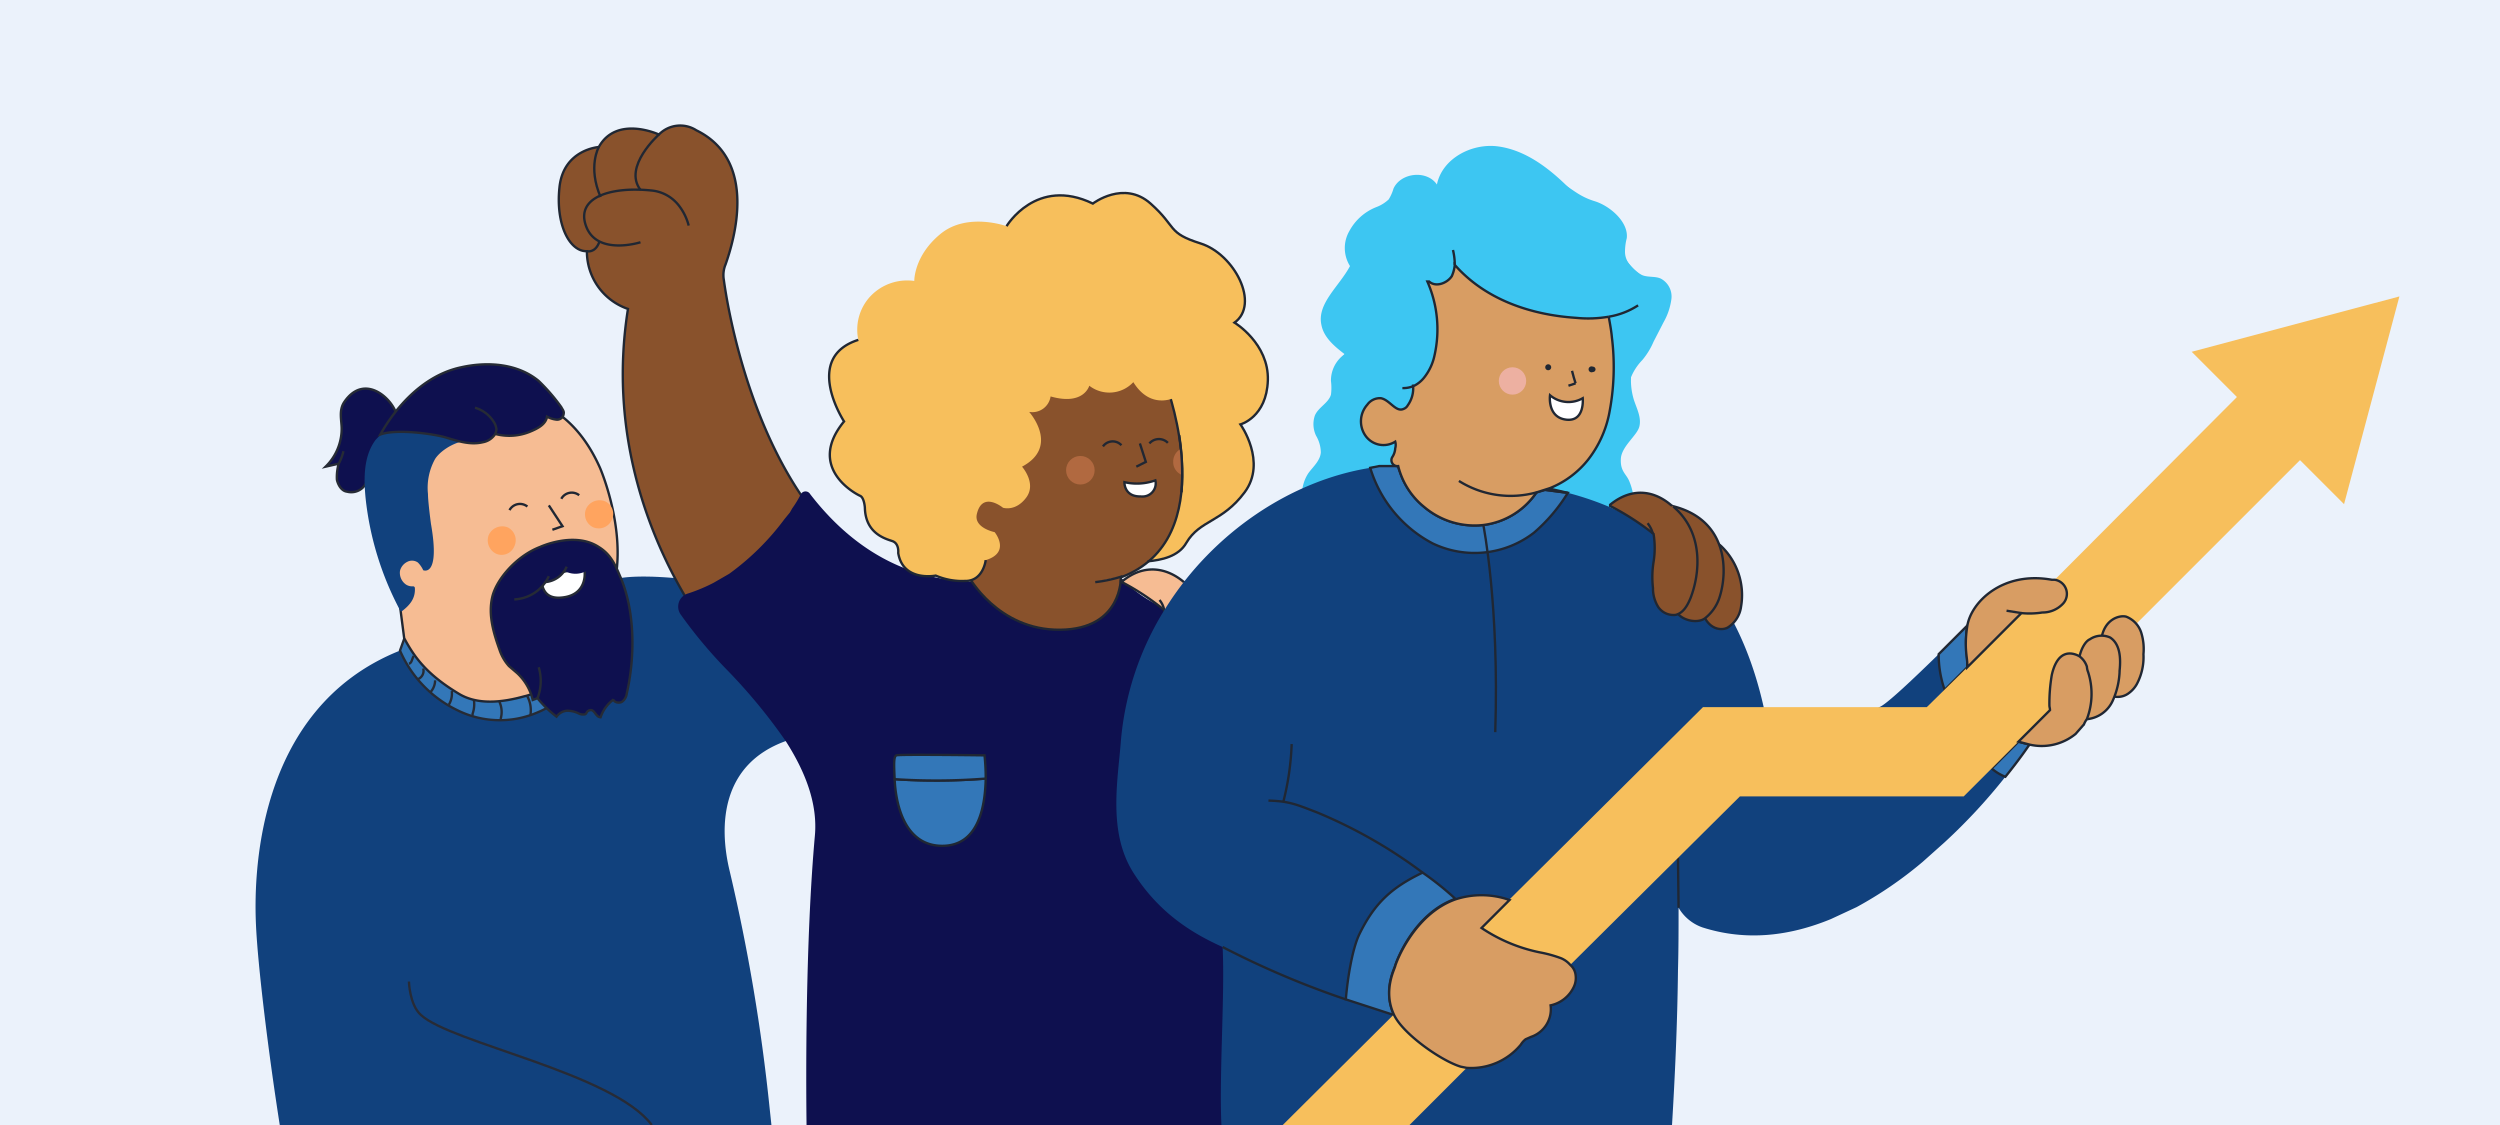<?xml version="1.0" encoding="utf-8"?>
<svg xmlns="http://www.w3.org/2000/svg" data-name="Capa 1" id="Capa_1" viewBox="0 0 420 189">
  <defs>
    <style>.cls-1{fill:#ebf2fb;}.cls-10,.cls-2{fill:#0e104f;}.cls-2,.cls-5,.cls-6,.cls-9{stroke:#262b35;}.cls-11,.cls-12,.cls-14,.cls-16,.cls-17,.cls-19,.cls-2,.cls-20,.cls-5,.cls-6,.cls-7,.cls-9{stroke-miterlimit:10;stroke-width:0.4px;}.cls-3{fill:#11417d;}.cls-4{fill:#0078bb;}.cls-16,.cls-5{fill:#3377b8;}.cls-12,.cls-17,.cls-6{fill:none;}.cls-7{fill:#f6bc93;}.cls-11,.cls-12,.cls-14,.cls-16,.cls-19,.cls-20,.cls-7{stroke:#202733;}.cls-8{fill:#ffa45f;}.cls-14,.cls-9{fill:#fff;}.cls-11{fill:#89522c;}.cls-13{fill:#f7bf5c;}.cls-15{fill:#b16940;}.cls-17{stroke:#272b36;}.cls-18{fill:#3dc6f2;}.cls-19{fill:#00c89e;}.cls-20{fill:#d89d63;}.cls-21{fill:#202733;}.cls-22{fill:#edb0a1;}</style>
  </defs>
  <rect class="cls-1" height="189" width="420"/>
  <path class="cls-2" d="M66.7,70.2c-.1-2.6-5.3-8-8.9-2.6-.9,1.4-.4,3-.4,4.5a8.9,8.9,0,0,1-2.7,6.3l2.2-.5a8.3,8.3,0,0,0-.3,2.7c.2.9.8,1.9,1.7,2a2.8,2.8,0,0,0,3.5-3L68,75.3Z"/>
  <path class="cls-2" d="M57.7,75.8a8.4,8.4,0,0,1-.8,2.1"/>
  <path class="cls-3" d="M119.9,97.9a257.2,257.2,0,0,1,45.8,10.9,2,2,0,0,1-.1,1.7c-2.2,3.9-13.4,12.5-23.1,12.5a33.9,33.9,0,0,0-10.5,1.5c-10.8,3.9-11.3,14.1-9.4,21.9a312.1,312.1,0,0,1,6.7,39.8l.3,2.8H47c-1.9-12.1-3.7-26.8-4-33.7s-.6-36.1,24.2-46L96,101.7l6-4.5a17.7,17.7,0,0,1,2.3-.1C107.6,96.6,113.2,96.9,119.9,97.9Z"/>
  <path class="cls-4" d="M180.7,115.1a92.8,92.8,0,0,0-15-6.3c-2.4-6.7-38.5-13-33-18.5V86.1h0l-.9-1.5,1.3.8Z"/>
  <path class="cls-4" d="M183.9,117.1l-3.2-2A29.8,29.8,0,0,1,183.9,117.1Z"/>
  <path class="cls-5" d="M96,108.4a14.6,14.6,0,0,1-.2,5.9,9.5,9.5,0,0,1-5.3,5.3,16,16,0,0,1-13.7-.3,19.9,19.9,0,0,1-9.6-10l1.6-4.5,10-.9,15.6,3.5Z"/>
  <path class="cls-6" d="M93.9,113.6a6,6,0,0,1,1.2,2.2"/>
  <path class="cls-6" d="M92.2,115.5a4,4,0,0,1,.6,2.8"/>
  <path class="cls-6" d="M88.6,117a5,5,0,0,1,.5,3.2"/>
  <path class="cls-6" d="M83.9,117.9a4.1,4.1,0,0,1,.2,2.9"/>
  <path class="cls-6" d="M79.6,117.5a4.8,4.8,0,0,1-.2,2.4c0,.2,0,.3-.2.3"/>
  <path class="cls-6" d="M75.9,116.1a3.6,3.6,0,0,1-.5,2.3"/>
  <path class="cls-6" d="M73.1,114.3a3,3,0,0,1-.8,2"/>
  <path class="cls-6" d="M71.1,112.3a1.5,1.5,0,0,1-.9,1.8"/>
  <path class="cls-6" d="M69.5,110.2c-.3.5-.3,1.2-.8,1.3"/>
  <path class="cls-7" d="M65,75.3A21,21,0,0,1,83.9,66c7.4.7,13.2,4.3,16.9,12.6,0,0,9.7,22.3-6,30.5h0a6,6,0,0,1-1.7,5.2A11,11,0,0,1,88,117c-3.6,1-7.8,1.5-11-.5-5.3-3.2-7.4-6.1-9.1-9.3L66.5,96.4,62.9,86l.2-10h1.2Z"/>
  <path class="cls-8" d="M85.3,88.6a2.4,2.4,0,0,1,1.1,3.2A2.3,2.3,0,0,1,83.3,93a2.5,2.5,0,0,1-1.2-3.1,2.5,2.5,0,0,1,3.2-1.3"/>
  <path class="cls-8" d="M101.6,84.2a2.3,2.3,0,0,1,1.2,3.1,2.4,2.4,0,0,1-3.1,1.3,2.4,2.4,0,0,1-1.2-3.2,2.5,2.5,0,0,1,3.1-1.2"/>
  <path class="cls-6" d="M94.8,109.1a26.5,26.5,0,0,1-9.1,2.6"/>
  <path class="cls-3" d="M72.4,88s-.5-3.7-.5-5a10,10,0,0,1,1.2-5.9c1.1-1.7,4.2-3.4,6.2-3,0,0,2.6-4.4-4.9-4.7a14.1,14.1,0,0,0-11.3,4.5c-2,2.7-2,6.3-1.7,9.6a51.7,51.7,0,0,0,5.9,19.2h.2c1.3-1,2.3-2.1,2.2-3.9a.3.3,0,0,0-.3-.3,1.9,1.9,0,0,1-1.2-.3,2.4,2.4,0,0,1-1-2.3,2.3,2.3,0,0,1,1.2-1.5,1.7,1.7,0,0,1,1.8.1,4.3,4.3,0,0,1,.9,1.3S74,97.1,72.4,88Z"/>
  <path class="cls-2" d="M63.9,73c.3-.5,5-9.5,13.6-11.3,4.5-1,9.5-.6,13,2.3a31.6,31.6,0,0,1,3.8,4.4c.2.4.5.7.4,1.1a1.1,1.1,0,0,1-1.2,1,4.3,4.3,0,0,1-1.6-.5c-.2,1.3-1.6,2-2.8,2.5a9.1,9.1,0,0,1-5.9.4,3.1,3.1,0,0,1-2.1,1.4c-2.1.5-4.2-.2-6.2-.8S66.6,72,63.9,73Z"/>
  <path class="cls-6" d="M83.2,72.9a2.4,2.4,0,0,0,.2-.8,2.9,2.9,0,0,0-.5-1.3,5.5,5.5,0,0,0-3.1-2.3"/>
  <path class="cls-2" d="M100.6,91.9c2.1,1.3,2.8,3.1,3.7,5.2,2.4,5.7,2.4,13.3,1,19.4a2,2,0,0,1-.8,1.4c-.5.3-1.4.1-1.4-.4a6.1,6.1,0,0,0-2.2,3c-.8,0-1-1.3-1.7-1.2s-.6.6-.9.7a1.6,1.6,0,0,1-1-.1,4.6,4.6,0,0,0-2-.5,2.4,2.4,0,0,0-1.8,1,18.8,18.8,0,0,1-3.2-3.1l-.8.3a8.9,8.9,0,0,0-2.6-4.5l-1.4-1.2a7.8,7.8,0,0,1-1.6-2.8c-1-2.8-1.9-5.8-1.2-8.8s4.1-6.9,8-8.4C90.7,91.9,96.5,89.2,100.6,91.9Z"/>
  <path class="cls-6" d="M90.5,112.1a8,8,0,0,1-.2,5.2"/>
  <path class="cls-9" d="M98,94.8c.6,2,.2,4.9-3,5.5s-4.3-1.1-4-4.4a9,9,0,0,0,7-1.1"/>
  <path class="cls-10" d="M95.2,95.2a4.3,4.3,0,0,1-3.7,2.6h.1a6.8,6.8,0,0,1-5.2,2.9l1.2-5.2L93.7,92l6.2,2.5,2.1,2.7a4.8,4.8,0,0,1-3.6-1.1l.6-.5a3.8,3.8,0,0,1-4,.4"/>
  <path class="cls-6" d="M86.4,100.7a6.7,6.7,0,0,0,5.8-3.9"/>
  <path class="cls-6" d="M91.5,97.8a4.3,4.3,0,0,0,3.7-2.6"/>
  <path class="cls-11" d="M135.5,84.5a21.5,21.5,0,0,1-3.4,5.6,40.2,40.2,0,0,1-9.3,9.1c-3,2-1.7,4.3-5.3,4.8-8.3-12.4-15.4-30.8-12-52.1a10.2,10.2,0,0,1-6.9-9.7c-2.9.1-5.3-4.5-4.6-10.8s6.6-6.7,6.6-6.7c3-5.4,10.1-2.1,10.1-2.1a5,5,0,0,1,6.3-.7c10.4,5.1,6.3,18.5,4.9,22.5a4.7,4.7,0,0,0-.3,2.6C122.3,52.2,125.6,70.7,135.5,84.5Z"/>
  <path class="cls-12" d="M107.6,40.7s-7.2,2.3-9.1-2.6,4-6.8,10.9-6.1a6.6,6.6,0,0,1,4.7,2.6,9.2,9.2,0,0,1,1.6,3.3"/>
  <path class="cls-12" d="M98.6,42.2s1.4.4,2.1-1.6"/>
  <path class="cls-12" d="M100.6,24.7s-1.9,3.3.3,8.4"/>
  <path class="cls-12" d="M110.7,22.6s-6.1,5.4-3.1,9.3"/>
  <path class="cls-10" d="M209.5,189h-74c-.1-7.5-.2-30.8,1.4-48.6.5-5.5-1.7-10.9-4.9-15.9a93.5,93.5,0,0,0-10.1-12.2,77.7,77.7,0,0,1-7.5-9,2.3,2.3,0,0,1,1.2-3.6,27.7,27.7,0,0,0,4.3-1.8l2.6-1.5a42.7,42.7,0,0,0,9.3-9.2l.9-1.1.4-.7a17.6,17.6,0,0,0,1.4-2.3.9.9,0,0,1,1.6-.1c6.7,8.7,16.2,15.2,29.7,14.7l22.5-.7a20.8,20.8,0,0,0,7.5,5.2,14.7,14.7,0,0,0,10,.4,6.5,6.5,0,0,0-.1,3.4c4.1,11.6-3.9,22.4-2.9,33.6a13.3,13.3,0,0,0,2.1,5.7l-2.1,1.3S213.3,172.4,209.5,189Z"/>
  <path class="cls-13" d="M209.1,82.7c3.8-5.1-.7-11.4-.7-11.4s4.4-1.1,4.6-7.4-5.6-9.7-5.6-9.7c4.3-3.1,0-11.5-5.7-13.3s-4-2.8-8.4-6.7-9.7,0-9.7,0c-9.5-4.6-14.5,3.8-14.5,3.8s-6.6-2.4-11.1,1.3-4.4,7.9-4.4,7.9a8.5,8.5,0,0,0-7.3,2.5,8.2,8.2,0,0,0-2.1,7.4c-9.4,3-2.4,13.7-2.4,13.7-6.4,7.8,2.1,12.1,2.7,12.5s.8,2,.8,2c.1,4.3,3.4,5.2,4.6,5.6s1,2,1,2c.8,4.9,6.3,3.8,6.3,3.8a11.3,11.3,0,0,0,5,.9c3,0,3.4-3.5,3.4-3.5h24s7.3,1,9.7-3S205.3,87.9,209.1,82.7Z"/>
  <path class="cls-11" d="M196.1,65.2s9.3,25.4-7.8,31.8c0,0,.3,8.7-10.2,8.8s-15.4-9-15.4-9l-1.3-23.5L176.5,61l22.8.6Z"/>
  <path class="cls-13" d="M196.7,56.2l-21.3-1.7-16.1,8.9L152.1,77,157,89.2l-1.1.3,1.3,7.2a11.3,11.3,0,0,0,5,.9c3,0,3.4-3.5,3.4-3.5,4.3-1.3,1.5-4.7,1.5-4.7s-3.5-.7-3-3c.9-4,4.4-1.1,4.4-1.1s2.1.7,3.9-1.7-.7-5.2-.7-5.2c6.4-3.4,1.2-9.2,1.2-9.2a3.1,3.1,0,0,0,3.6-2.6c5.6,1.6,6.5-1.8,6.5-1.8a5.5,5.5,0,0,0,7.4-.6c3.1,5,7.4,2.4,7.4,2.4l6.4-3.7Z"/>
  <path class="cls-14" d="M194.1,80.7a9.2,9.2,0,0,1-5.2.3s-.1,2.5,2.8,2.4A2.2,2.2,0,0,0,194.1,80.7Z"/>
  <polyline class="cls-12" points="191.5 74.5 192.5 77.6 190.9 78.4"/>
  <path class="cls-12" d="M165.6,94.1s-.4,3.5-3.4,3.5a11.3,11.3,0,0,1-5-.9s-5.5,1.1-6.3-3.8c0,0,.2-1.6-1-2s-4.5-1.3-4.6-5.6c0,0-.1-1.7-.8-2s-9.1-4.7-2.7-12.5c0,0-7-10.7,2.4-13.7"/>
  <path class="cls-12" d="M169.1,38s5-8.4,14.5-3.8c0,0,5.2-4,9.7,0s2.7,4.9,8.4,6.7,10,10.2,5.7,13.3c0,0,5.8,3.5,5.6,9.7s-4.6,7.4-4.6,7.4,4.5,6.3.7,11.4-7.5,4.6-9.8,8.5c-1.3,2.3-4.2,2.9-6.5,3.1"/>
  <circle class="cls-15" cx="181.5" cy="79" r="2.4"/>
  <path class="cls-15" d="M197.1,77.6a2.3,2.3,0,0,0,1.5,2.2,31.7,31.7,0,0,0-.2-4.4A2.4,2.4,0,0,0,197.1,77.6Z"/>
  <path class="cls-14" d="M188.6,96.8a23.9,23.9,0,0,1-4.6,1"/>
  <path class="cls-16" d="M150.3,130.9c.2,4.5,1.8,11.2,8,11.2s7.2-6.8,7.3-11.3A106.2,106.2,0,0,1,150.3,130.9Z"/>
  <path class="cls-16" d="M150.3,130.9a106.2,106.2,0,0,0,15.3-.1,37.1,37.1,0,0,0-.2-3.9s-14.3-.2-14.8,0S150.2,128.6,150.3,130.9Z"/>
  <path class="cls-12" d="M185.3,75a2,2,0,0,1,3.1-.2"/>
  <path class="cls-12" d="M193.1,74.5a2.1,2.1,0,0,1,3.1-.1"/>
  <path class="cls-17" d="M68.7,164.9s.1,3.9,2,5.6c5,4.7,32.3,9.8,38.8,18.5"/>
  <path class="cls-7" d="M204,115.9c.8,2.6,3,3.1,4.3,2.4a4.8,4.8,0,0,0,2.1-3.5,11.1,11.1,0,0,0-3.4-10.2l-2.2-1.7-.8,13Z"/>
  <path class="cls-7" d="M198.9,97.8c9.5,2.4,9.4,11.4,7.8,15.7a7.3,7.3,0,0,1-2.4,3.3c-1.3,1-4.3.2-4.9-1.5l-1.6-16.7Z"/>
  <path class="cls-7" d="M198.9,97.8c-2.8-2.4-6.7-3.2-10.4-.1h-.2a41.5,41.5,0,0,1,7.3,4.8,14.9,14.9,0,0,1,.1,4.7,21.3,21.3,0,0,0-.2,4.4,5.7,5.7,0,0,0,1,3.1,2.9,2.9,0,0,0,2.9,1.4c1.2-.3,2-1.6,2.5-2.8,1.6-4.2,2.3-11-2.9-15.5"/>
  <path class="cls-7" d="M195.6,102.6a3.7,3.7,0,0,0-.8-1.8"/>
  <path class="cls-18" d="M220.8,87.9a6.6,6.6,0,0,1-1-8.4c.8-1.1,2-2.1,2.1-3.5a5.7,5.7,0,0,0-.8-2.8,4.5,4.5,0,0,1-.2-3.4c.6-1.4,2.3-2.1,2.7-3.5a8.8,8.8,0,0,0,0-2.3,5.4,5.4,0,0,1,3.7-5.2l48.5-1.1a11.4,11.4,0,0,0-1.3,9.5c.5,1.5,1.3,3,.9,4.5s-3,3.3-3.1,5.4.9,2.5,1.4,3.7a10,10,0,0,1,.1,7.6,30.7,30.7,0,0,1-3.9,6.8Z"/>
  <path class="cls-12" d="M198.1,73.1a43.1,43.1,0,0,1,.4,9.6"/>
  <path class="cls-19" d="M258.2,82.7l1.4-.4-24.4-3a12.9,12.9,0,0,0,4.1,5.9,13.1,13.1,0,0,0,9.9,3,12.6,12.6,0,0,0,8.8-5.3Z"/>
  <path class="cls-3" d="M336.9,130.5a95.3,95.3,0,0,1-10.2,11l-3.7,3.3h0a66,66,0,0,1-11.1,7.6h0l-4.3,2c-6.8,2.8-14.1,3.8-21.6,1.4a7.5,7.5,0,0,1-4-3.3c0,3.5,0,7-.1,10.5-.1,9-.5,17.7-1,26H205.2c-.4-8.5.6-21.9.2-29.9-5.1-2.3-10.7-5.7-15-12.5s-2.6-15.5-2.1-22a49.7,49.7,0,0,1,7.5-22.4c8-12.8,21.2-21.5,34.4-23.6a21.3,21.3,0,0,0,10.5,12.7,16.3,16.3,0,0,0,17-1.8,28.5,28.5,0,0,0,5.7-6.7c21.3,5.6,29.6,21.3,32.9,36l.7,4,12.9,1.2,5.8-5.2c1.1-.3,6.1-5.1,10-8.9l2.4,1.4,1.4,1.8,5.1,6.2,1.7,8.1Z"/>
  <path class="cls-12" d="M282,152.5c0-2.8-.1-5.6-.1-8.4"/>
  <path class="cls-12" d="M239,146.6a81.7,81.7,0,0,0-17.7-10.1c-3.4-1.3-4.6-1.9-8.2-2"/>
  <path class="cls-16" d="M226.1,167.9l8,2.6h.1c-1.9-4,0-7.6.2-8.3s3.1-8.7,10.1-11.2a50.4,50.4,0,0,0-5.5-4.4c-5.2,2.5-8.1,5.1-10.7,10.5C227.2,159.5,226.4,164.2,226.1,167.9Z"/>
  <path class="cls-12" d="M226.1,167.9a148.1,148.1,0,0,1-20.7-8.8"/>
  <path class="cls-12" d="M234.1,170.5h.1"/>
  <path class="cls-12" d="M215.6,134.7A45.4,45.4,0,0,0,217,125"/>
  <path class="cls-18" d="M222,54.6c.4,2.1,2.2,3.6,3.9,4.9a4.6,4.6,0,0,0-1.1,4.7,16.4,16.4,0,0,1,1.4,3,15,15,0,0,1,0,3,9.4,9.4,0,0,0,1.4,5.6A7.2,7.2,0,0,0,230,78a3.3,3.3,0,0,0,1.7.4h.2c1.2-.1,2.3-1.6,2.5-3.1a2,2,0,0,0,0-1.1,3.7,3.7,0,0,1-5-1,4.2,4.2,0,0,1,.3-5.1A2.6,2.6,0,0,1,232,67c1.5.3,2.5,2.3,3.8,1.8s.6-.4.8-.8a4.8,4.8,0,0,0,.8-3.1h.2a5.1,5.1,0,0,0,1.6-1.3,8.9,8.9,0,0,0,1.8-3.8,19.9,19.9,0,0,0-1.2-12.5h.3c1.1,1,3,.3,3.8-.9a5.9,5.9,0,0,0,.5-1.9h0c5.1,5.8,12.7,8.4,20.4,8.9a20.3,20.3,0,0,0,5.5-.2v.2c.2,1.1.4,2.2.5,3.3a40.4,40.4,0,0,1-.5,13h.5a5.2,5.2,0,0,0,3-4.4,12.3,12.3,0,0,1,.2-1.9,9.1,9.1,0,0,1,1.9-2.9,12.3,12.3,0,0,0,1.9-3.1l1.7-3.3a10.6,10.6,0,0,0,1.3-3.9,3.4,3.4,0,0,0-1.8-3.4c-.9-.4-1.9-.2-2.9-.5s-2.6-2-3.5-3.5a66.6,66.6,0,0,0-9.5-11.7c-3.2-3.1-7-5.9-11.4-6.5s-9.4,2-10.3,6.4c-1.7-2.5-6.1-2-7.3.7a7.1,7.1,0,0,1-.8,1.8,6.2,6.2,0,0,1-2.1,1.3,8.8,8.8,0,0,0-4.5,4,5.7,5.7,0,0,0,.1,5.9C225,48.1,221.2,51,222,54.6Z"/>
  <path class="cls-12" d="M234.5,76.1a8.5,8.5,0,0,0,.4,2.2"/>
  <path class="cls-16" d="M230.2,78.6a21.3,21.3,0,0,0,10.5,12.7,16.3,16.3,0,0,0,17-1.8,28.5,28.5,0,0,0,5.7-6.7l-3.8-.5-1.4.4-.2.2a12.6,12.6,0,0,1-8.8,5.3,13.1,13.1,0,0,1-9.9-3,12.9,12.9,0,0,1-4.1-5.9,3.8,3.8,0,0,1-.3-1h-3.2Z"/>
  <path class="cls-12" d="M259.6,82.3l3.8.5-2.6-.6-.4-.2Z"/>
  <path class="cls-12" d="M275.2,51.3a12.8,12.8,0,0,1-4.9,1.9"/>
  <path class="cls-12" d="M244.1,42a10.7,10.7,0,0,1,.3,2.5"/>
  <path class="cls-12" d="M237.6,64.8a4.5,4.5,0,0,1-2,.4"/>
  <path class="cls-20" d="M229.4,73.2a3.7,3.7,0,0,0,5,1,2,2,0,0,1,0,1.1,3,3,0,0,1-.5,1.5,1,1,0,0,0,1,1.5h0a12.7,12.7,0,0,0,4.4,6.9,13.1,13.1,0,0,0,9.9,3,12.6,12.6,0,0,0,8.8-5.3l.2-.2,2.2-.7a15.6,15.6,0,0,0,6.5-4.9,18.5,18.5,0,0,0,3.4-7.4,40.4,40.4,0,0,0,.5-13c-.1-1.1-.3-2.2-.5-3.3v-.2a20.3,20.3,0,0,1-5.5.2c-7.7-.5-15.3-3.1-20.4-8.9h0a5.9,5.9,0,0,1-.5,1.9c-.8,1.2-2.7,1.9-3.8.9h-.3A19.9,19.9,0,0,1,241,59.7a8.9,8.9,0,0,1-1.8,3.8,5.1,5.1,0,0,1-1.6,1.3h-.2a4.9,4.9,0,0,1-.9,3.3,1.3,1.3,0,0,1-.7.6c-1.3.6-2.3-1.5-3.8-1.8a2.6,2.6,0,0,0-2.3,1.1A4.2,4.2,0,0,0,229.4,73.2Z"/>
  <path class="cls-21" d="M267.6,62.5a.4.4,0,1,0,0-.9.5.5,0,1,0,0,.9Z"/>
  <path class="cls-21" d="M260.1,62.2a.5.5,0,0,0,0-1,.5.5,0,1,0,0,1Z"/>
  <path class="cls-12" d="M264.1,62.3c.3,1.1.3,1.2.6,2.1"/>
  <path class="cls-12" d="M264.7,64.4l-1.2.4"/>
  <path class="cls-14" d="M265.9,66.9a4.8,4.8,0,0,1-5.5-.5s-.5,3.7,2.7,4.1S265.9,66.9,265.9,66.9Z"/>
  <circle class="cls-22" cx="254.1" cy="64" r="2.3"/>
  <path class="cls-12" d="M258.2,82.7a16.3,16.3,0,0,1-13.1-1.9"/>
  <path class="cls-16" d="M325.7,109.9a18,18,0,0,0,1,6l3.8-3.8c.1-1.7-.5-3.9,0-7Z"/>
  <path class="cls-16" d="M334.6,129.1a7.9,7.9,0,0,0,2.3,1.4c2.5-3.1,3.9-5.2,3.9-5.2l.2-.2-1.9-.5h0Z"/>
  <polyline class="cls-12" points="330.5 105.1 334.6 108 334.6 108 337.9 110.3 341.7 122 341.7 122 342.1 123.3 341 125.1"/>
  <polygon class="cls-13" points="403.1 49.8 393.8 84.7 386.4 77.3 358.9 104.8 349.2 114.5 344.4 119.3 341.7 122 341.7 122 339.1 124.6 339.1 124.6 336.3 127.4 329.9 133.8 292.3 133.8 263.8 162.1 246.4 179.4 236.8 189 215.5 189 234.1 170.5 234.2 170.5 253.6 151.1 286.1 118.8 323.7 118.8 329.5 113.1 330.5 112.1 334.6 108 334.6 108 339.6 103 345.2 97.4 375.8 66.7 368.2 59.1 403.1 49.8"/>
  <path class="cls-20" d="M353.5,116.1a3.1,3.1,0,0,0,4.2.3,4.7,4.7,0,0,0,1.3-1.5,9.6,9.6,0,0,0,1.1-5,9.2,9.2,0,0,0-.4-3.7,4.3,4.3,0,0,0-2.5-2.6c-1.1-.3-3.8.4-4.2,4l.5,8.5Z"/>
  <path class="cls-20" d="M349.4,111.9c-.5-1.1.5-4,1.7-4.5a3.5,3.5,0,0,1,3.4-.3c1.7,1.1,1.8,3.5,1.6,5.5a13.2,13.2,0,0,1-1.2,5.2,5.3,5.3,0,0,1-4.1,3h-2.1Z"/>
  <path class="cls-20" d="M339.1,124.6l1.9.5a9,9,0,0,0,7.7-1.8l1.4-1.6a4.1,4.1,0,0,1,.5-.9,11.9,11.9,0,0,0,.2-7.9,2.9,2.9,0,0,1-.2-.9,3.5,3.5,0,0,0-1.2-1.7,3.4,3.4,0,0,0-1.4-.5c-2-.2-2.9,1.8-3.3,3.6a28.5,28.5,0,0,0-.4,5.1c0,.3.1.5.1.8l-2.7,2.7h0Z"/>
  <path class="cls-20" d="M330.5,112.1l9.1-9.1a13.8,13.8,0,0,0,3.5-.1,4.7,4.7,0,0,0,3.5-1.5,2.4,2.4,0,0,0-1.4-4h-.5c-8.3-1.5-13.6,3.8-14.2,7.8S330.6,110.4,330.5,112.1Z"/>
  <path class="cls-20" d="M234.2,170.5h0c1.5,3.2,7.9,7.7,11.2,8.7l1,.2a10.8,10.8,0,0,0,9.1-3.9,3.4,3.4,0,0,1,.8-.9l.9-.4a4.9,4.9,0,0,0,3.3-5.3,5.6,5.6,0,0,0,3.9-3.1,3.5,3.5,0,0,0,.3-2,2.6,2.6,0,0,0-.9-1.7,4.2,4.2,0,0,0-1.5-1.1,21.2,21.2,0,0,0-3.6-1,27.3,27.3,0,0,1-9.8-4.1l4.7-4.7h0a14.1,14.1,0,0,0-9.1-.1c-7,2.5-10,10.7-10.1,11.2S232.3,166.5,234.2,170.5Z"/>
  <path class="cls-14" d="M339.6,103l-2.5-.4"/>
  <path class="cls-11" d="M286.1,103c.8,2.6,3,3.1,4.2,2.4a4.9,4.9,0,0,0,2.2-3.5,11.4,11.4,0,0,0-3.4-10.2L286.9,90l-.8,13Z"/>
  <path class="cls-11" d="M280.9,85c9.6,2.3,9.4,11.3,7.9,15.6a7.3,7.3,0,0,1-2.4,3.3c-1.4,1-4.4.2-4.9-1.5l-1.6-16.7Z"/>
  <path class="cls-11" d="M280.9,85c-2.8-2.5-6.6-3.3-10.4-.2V85a43.9,43.9,0,0,1,7.3,4.7,14.8,14.8,0,0,1,0,4.7,16.1,16.1,0,0,0-.1,4.4,5.9,5.9,0,0,0,.9,3.2,3.1,3.1,0,0,0,2.9,1.3c1.3-.3,2-1.6,2.5-2.8,1.6-4.1,2.3-11-2.9-15.4"/>
  <path class="cls-11" d="M277.7,89.7a5.1,5.1,0,0,0-.9-1.8"/>
  <path class="cls-12" d="M249.2,88.2s2.7,13.4,2,34.8"/>
  <path class="cls-18" d="M276.9,47c-1.9-1.1-3.9-2.6-3.9-4.7a9.1,9.1,0,0,1,.3-2.3c.3-2.7-2.8-5.4-5.4-6.2s-3.7-2-6-3.4c-.6-.4.2.9-.4.5s-1.3,0-3.2-1.4V41.3l15.2,7.8Z"/>
  <path class="cls-12" d="M85.6,85.7a2,2,0,0,1,3-.6"/>
  <path class="cls-12" d="M94.3,83.8a2,2,0,0,1,3-.6"/>
  <polyline class="cls-12" points="92.2 84.9 94.5 88.4 92.8 89"/>
</svg>